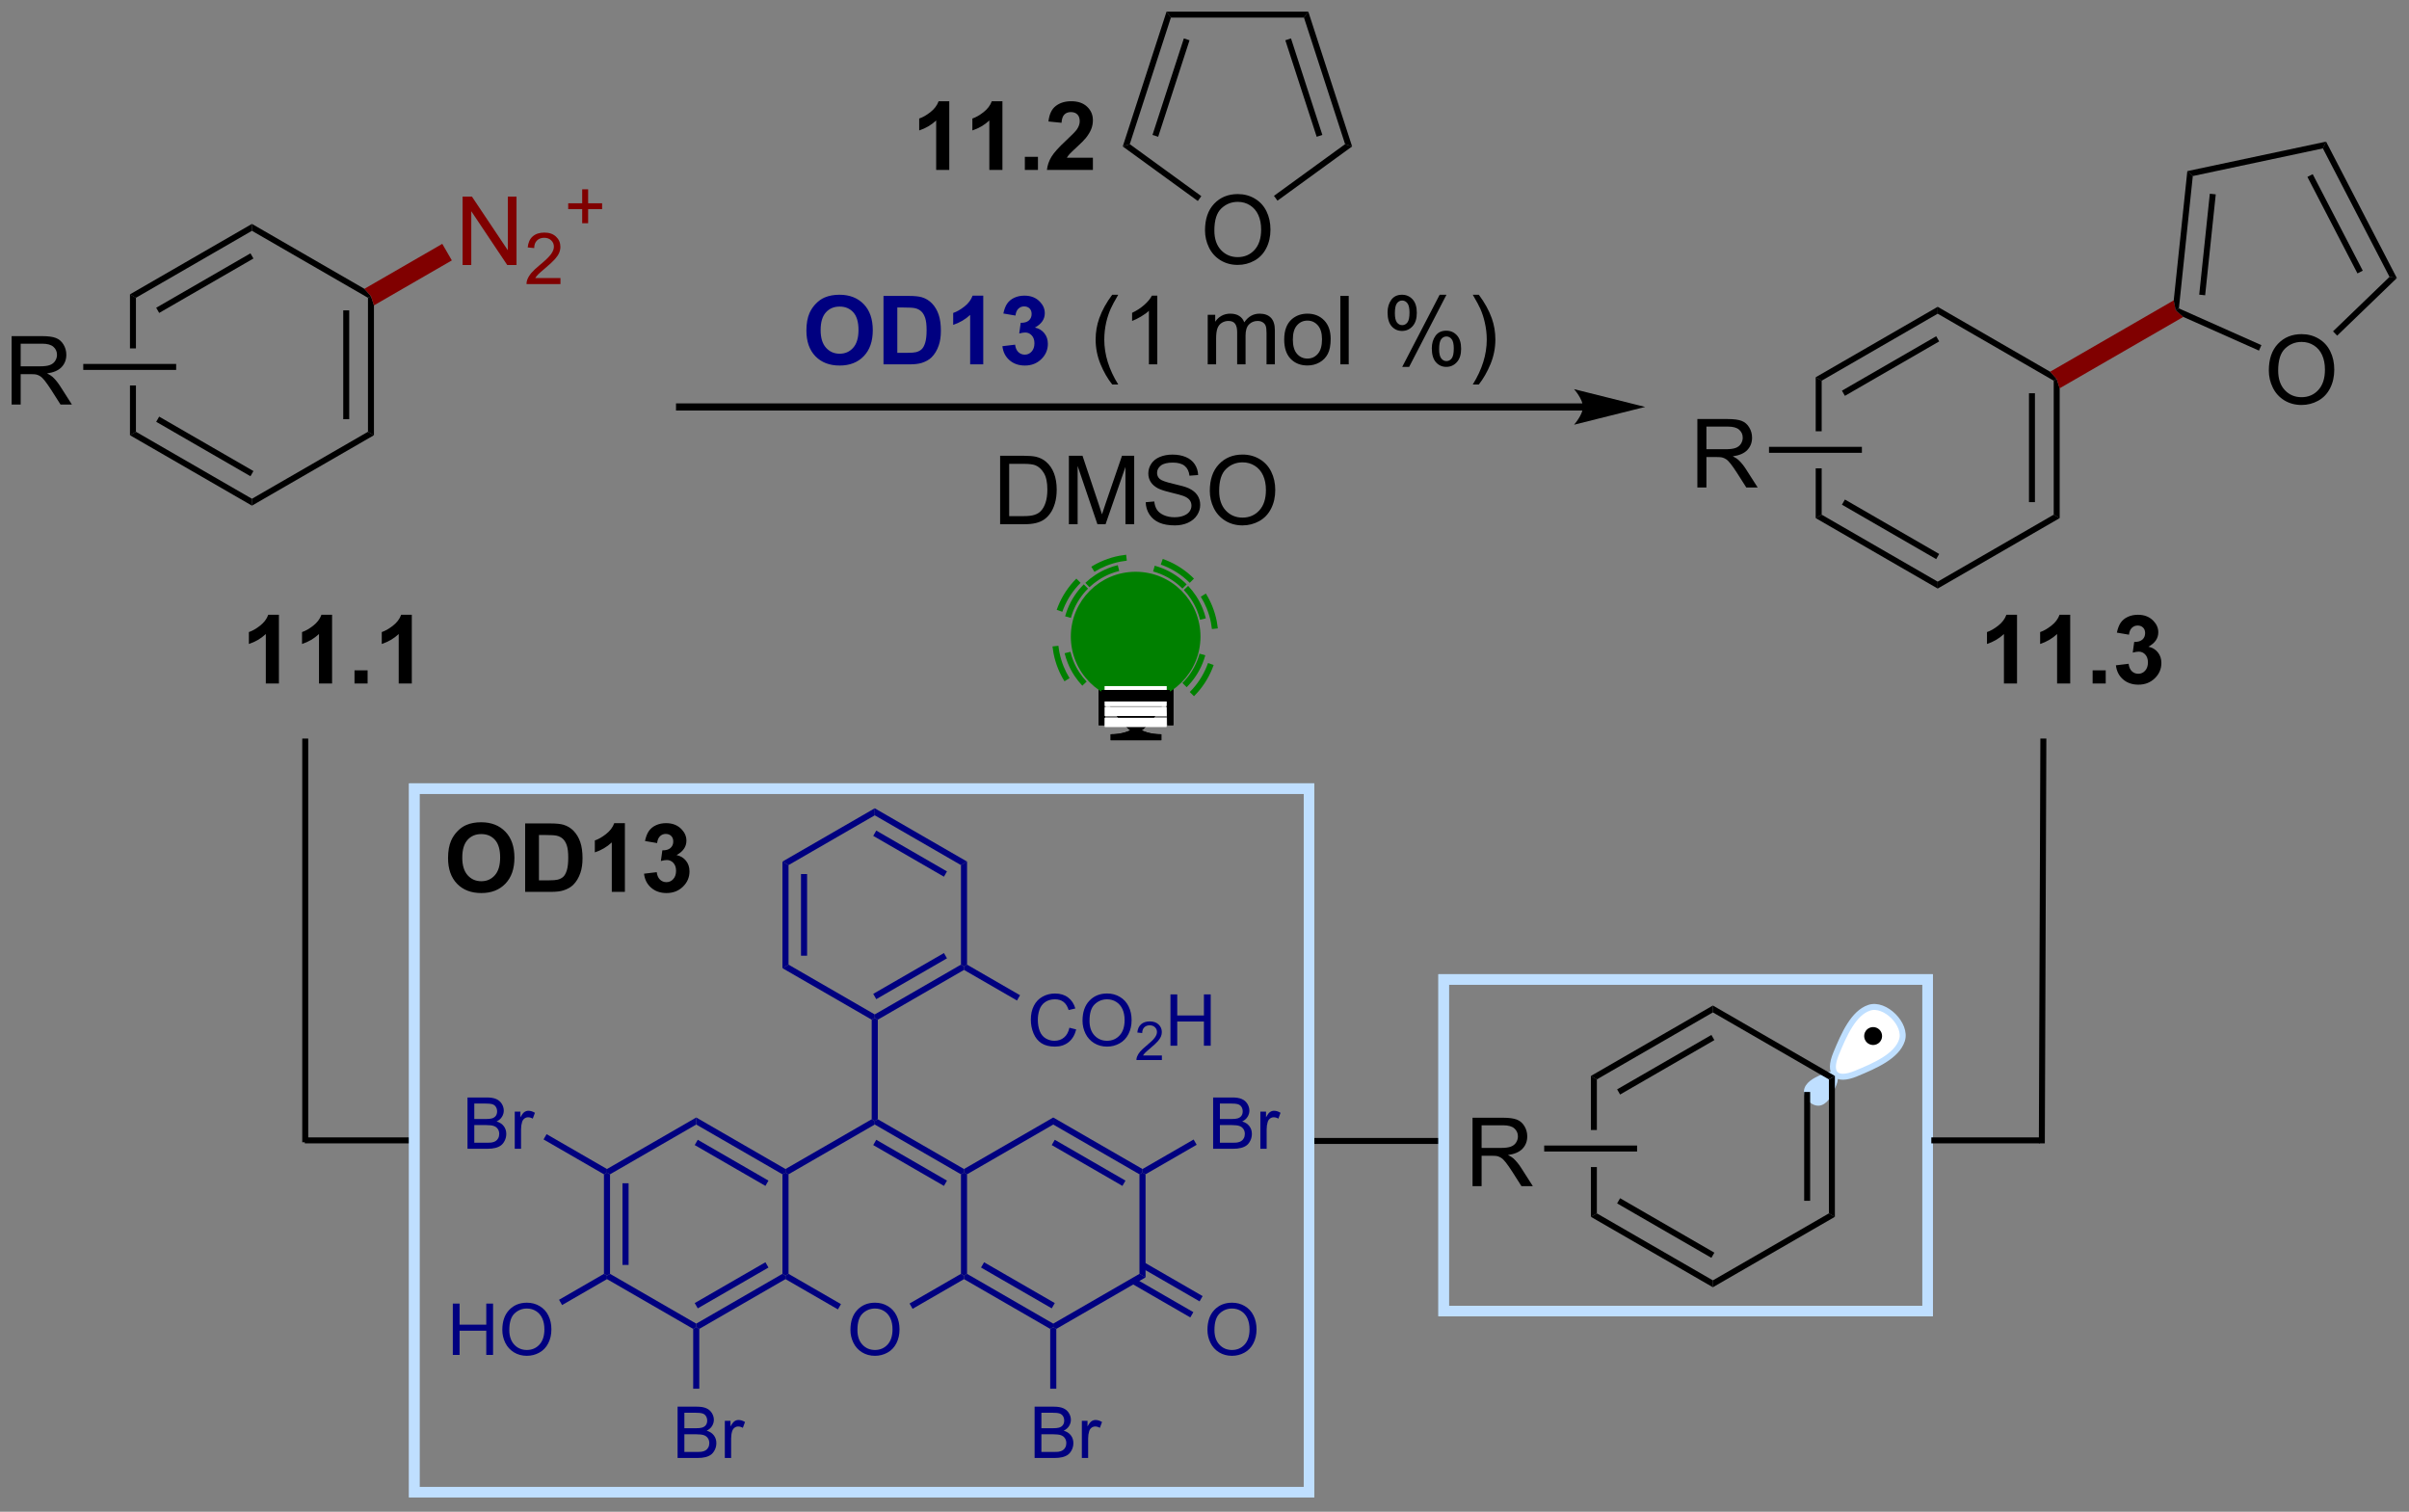 <?xml version="1.0" encoding="UTF-8"?>
<!DOCTYPE svg PUBLIC '-//W3C//DTD SVG 1.0//EN'
          'http://www.w3.org/TR/2001/REC-SVG-20010904/DTD/svg10.dtd'>
<svg stroke-dasharray="none" shape-rendering="auto" xmlns="http://www.w3.org/2000/svg" font-family="'Dialog'" text-rendering="auto" width="553" fill-opacity="1" color-interpolation="auto" color-rendering="auto" preserveAspectRatio="xMidYMid meet" font-size="12px" viewBox="0 0 553 347" fill="black" xmlns:xlink="http://www.w3.org/1999/xlink" stroke="black" image-rendering="auto" stroke-miterlimit="10" stroke-linecap="square" stroke-linejoin="miter" font-style="normal" stroke-width="1" height="347" stroke-dashoffset="0" font-weight="normal" stroke-opacity="1"
><rect x="0" y="0" width="553" height="347" fill="#808080" stroke="none"/><!--Generated by the Batik Graphics2D SVG Generator--><defs id="genericDefs"
  /><g
  ><defs id="defs1"
    ><clipPath clipPathUnits="userSpaceOnUse" id="clipPath1"
      ><path d="M1.294 0.646 L208.619 0.646 L208.619 130.535 L1.294 130.535 L1.294 0.646 Z"
      /></clipPath
      ><clipPath clipPathUnits="userSpaceOnUse" id="clipPath2"
      ><path d="M9.783 4.883 L9.783 131.161 L211.344 131.161 L211.344 4.883 Z"
      /></clipPath
    ></defs
    ><g transform="scale(2.667,2.667) translate(-1.294,-0.646) matrix(1.029,0,0,1.029,-8.769,-4.377)"
    ><path d="M119.735 100.562 L130.268 100.562 L130.518 100.562 L130.518 100.062 L130.268 100.062 L119.735 100.062 L119.485 100.062 L119.485 100.562 L119.735 100.562 Z" stroke="none" clip-path="url(#clipPath2)"
    /></g
    ><g transform="matrix(2.743,0,0,2.743,-26.834,-13.395)"
    ><path d="M20.659 41.303 L21.159 41.014 L30.868 46.62 L30.868 47.197 ZM22.854 40.18 L30.743 44.735 L30.993 44.302 L23.104 39.747 Z" stroke="none" clip-path="url(#clipPath2)"
    /></g
    ><g transform="matrix(2.743,0,0,2.743,-26.834,-13.395)"
    ><path d="M30.868 47.197 L30.868 46.62 L40.578 41.014 L41.078 41.303 Z" stroke="none" clip-path="url(#clipPath2)"
    /></g
    ><g transform="matrix(2.743,0,0,2.743,-26.834,-13.395)"
    ><path d="M41.078 41.303 L40.578 41.014 L40.578 29.803 L40.828 29.659 L41.078 30.438 ZM39.008 39.963 L39.008 30.854 L38.508 30.854 L38.508 39.963 Z" stroke="none" clip-path="url(#clipPath2)"
    /></g
    ><g transform="matrix(2.743,0,0,2.743,-26.834,-13.395)"
    ><path d="M40.278 29.052 L40.828 29.659 L40.578 29.803 L30.868 24.197 L30.868 23.62 Z" stroke="none" clip-path="url(#clipPath2)"
    /></g
    ><g transform="matrix(2.743,0,0,2.743,-26.834,-13.395)"
    ><path d="M30.868 23.62 L30.868 24.197 L21.159 29.803 L20.659 29.514 ZM30.743 26.082 L22.854 30.637 L23.104 31.07 L30.993 26.515 Z" stroke="none" clip-path="url(#clipPath2)"
    /></g
    ><g transform="matrix(2.743,0,0,2.743,-26.834,-13.395)"
    ><path d="M20.659 29.514 L20.659 34.038 L21.159 34.038 L21.159 29.803 L20.659 29.514 ZM20.659 37.138 L20.659 41.303 L21.159 41.014 L21.159 37.138 Z" stroke="none" clip-path="url(#clipPath2)"
    /></g
    ><g transform="matrix(2.743,0,0,2.743,-26.834,-13.395)"
    ><path d="M10.755 38.738 L10.755 33.011 L13.294 33.011 Q14.06 33.011 14.458 33.165 Q14.857 33.319 15.094 33.709 Q15.333 34.1 15.333 34.574 Q15.333 35.183 14.938 35.602 Q14.544 36.019 13.719 36.131 Q14.021 36.277 14.177 36.417 Q14.508 36.722 14.805 37.178 L15.802 38.738 L14.849 38.738 L14.091 37.545 Q13.758 37.029 13.542 36.756 Q13.328 36.483 13.159 36.373 Q12.99 36.264 12.812 36.222 Q12.685 36.194 12.391 36.194 L11.513 36.194 L11.513 38.738 L10.755 38.738 ZM11.513 35.537 L13.141 35.537 Q13.662 35.537 13.953 35.431 Q14.247 35.324 14.398 35.087 Q14.552 34.85 14.552 34.574 Q14.552 34.167 14.255 33.907 Q13.961 33.644 13.325 33.644 L11.513 33.644 L11.513 35.537 Z" stroke="none" clip-path="url(#clipPath2)"
    /></g
    ><g transform="matrix(2.743,0,0,2.743,-26.834,-13.395)"
    ><path d="M24.525 35.338 L24.525 35.838 L16.751 35.838 L16.751 35.338 Z" stroke="none" clip-path="url(#clipPath2)"
    /></g
    ><g fill="navy" transform="matrix(2.743,0,0,2.743,-26.834,-13.395)" stroke="navy"
    ><path d="M77.269 32.545 Q77.269 31.67 77.53 31.076 Q77.725 30.639 78.064 30.293 Q78.402 29.944 78.803 29.774 Q79.34 29.548 80.038 29.548 Q81.303 29.548 82.064 30.334 Q82.824 31.118 82.824 32.517 Q82.824 33.905 82.069 34.688 Q81.316 35.472 80.053 35.472 Q78.777 35.472 78.022 34.694 Q77.269 33.913 77.269 32.545 ZM78.46 32.506 Q78.46 33.478 78.907 33.98 Q79.358 34.483 80.051 34.483 Q80.741 34.483 81.183 33.985 Q81.629 33.485 81.629 32.491 Q81.629 31.506 81.197 31.022 Q80.764 30.538 80.051 30.538 Q79.335 30.538 78.897 31.027 Q78.46 31.517 78.46 32.506 ZM83.721 29.647 L85.836 29.647 Q86.549 29.647 86.924 29.756 Q87.43 29.905 87.789 30.285 Q88.148 30.663 88.336 31.212 Q88.523 31.759 88.523 32.563 Q88.523 33.272 88.346 33.782 Q88.133 34.407 87.734 34.795 Q87.432 35.087 86.922 35.251 Q86.539 35.373 85.898 35.373 L83.721 35.373 L83.721 29.647 ZM84.877 30.616 L84.877 34.407 L85.742 34.407 Q86.227 34.407 86.44 34.353 Q86.721 34.282 86.906 34.116 Q87.094 33.946 87.211 33.563 Q87.328 33.178 87.328 32.514 Q87.328 31.85 87.211 31.496 Q87.094 31.139 86.883 30.941 Q86.672 30.741 86.346 30.67 Q86.104 30.616 85.398 30.616 L84.877 30.616 ZM92.069 35.373 L90.973 35.373 L90.973 31.235 Q90.371 31.798 89.553 32.069 L89.553 31.071 Q89.983 30.931 90.486 30.54 Q90.991 30.147 91.178 29.623 L92.069 29.623 L92.069 35.373 ZM93.672 33.853 L94.734 33.725 Q94.784 34.131 95.005 34.347 Q95.229 34.561 95.547 34.561 Q95.885 34.561 96.117 34.303 Q96.352 34.045 96.352 33.608 Q96.352 33.194 96.127 32.952 Q95.906 32.709 95.586 32.709 Q95.375 32.709 95.081 32.79 L95.203 31.897 Q95.648 31.907 95.883 31.704 Q96.117 31.498 96.117 31.157 Q96.117 30.868 95.945 30.696 Q95.773 30.524 95.487 30.524 Q95.206 30.524 95.005 30.72 Q94.807 30.915 94.766 31.29 L93.752 31.118 Q93.859 30.6 94.07 30.29 Q94.284 29.978 94.664 29.8 Q95.047 29.623 95.518 29.623 Q96.328 29.623 96.815 30.139 Q97.219 30.561 97.219 31.092 Q97.219 31.845 96.393 32.295 Q96.885 32.399 97.18 32.767 Q97.477 33.134 97.477 33.655 Q97.477 34.407 96.924 34.941 Q96.375 35.472 95.555 35.472 Q94.776 35.472 94.263 35.024 Q93.752 34.577 93.672 33.853 Z" stroke="none" clip-path="url(#clipPath2)"
    /></g
    ><g transform="matrix(2.743,0,0,2.743,-26.834,-13.395)"
    ><path d="M102.862 37.058 Q102.279 36.324 101.875 35.34 Q101.474 34.353 101.474 33.298 Q101.474 32.368 101.776 31.517 Q102.128 30.53 102.862 29.548 L103.365 29.548 Q102.893 30.36 102.74 30.709 Q102.503 31.248 102.365 31.834 Q102.198 32.563 102.198 33.303 Q102.198 35.181 103.365 37.058 L102.862 37.058 ZM106.635 35.373 L105.932 35.373 L105.932 30.892 Q105.677 31.134 105.266 31.376 Q104.854 31.618 104.526 31.741 L104.526 31.061 Q105.115 30.782 105.555 30.389 Q105.997 29.993 106.182 29.623 L106.635 29.623 L106.635 35.373 ZM110.854 35.373 L110.854 31.225 L111.482 31.225 L111.482 31.806 Q111.677 31.501 112 31.316 Q112.326 31.131 112.74 31.131 Q113.201 31.131 113.495 31.324 Q113.792 31.514 113.912 31.858 Q114.404 31.131 115.193 31.131 Q115.81 31.131 116.141 31.472 Q116.474 31.814 116.474 32.524 L116.474 35.373 L115.776 35.373 L115.776 32.759 Q115.776 32.337 115.706 32.152 Q115.638 31.967 115.458 31.855 Q115.279 31.741 115.037 31.741 Q114.599 31.741 114.31 32.032 Q114.021 32.321 114.021 32.962 L114.021 35.373 L113.318 35.373 L113.318 32.678 Q113.318 32.209 113.146 31.975 Q112.974 31.741 112.583 31.741 Q112.287 31.741 112.034 31.897 Q111.784 32.053 111.669 32.355 Q111.557 32.655 111.557 33.22 L111.557 35.373 L110.854 35.373 ZM117.255 33.298 Q117.255 32.147 117.896 31.592 Q118.432 31.131 119.201 31.131 Q120.057 31.131 120.599 31.691 Q121.143 32.251 121.143 33.241 Q121.143 34.04 120.901 34.501 Q120.662 34.959 120.203 35.215 Q119.745 35.467 119.201 35.467 Q118.331 35.467 117.792 34.91 Q117.255 34.35 117.255 33.298 ZM117.979 33.298 Q117.979 34.095 118.326 34.493 Q118.674 34.889 119.201 34.889 Q119.724 34.889 120.07 34.491 Q120.419 34.092 120.419 33.274 Q120.419 32.506 120.07 32.11 Q119.721 31.712 119.201 31.712 Q118.674 31.712 118.326 32.108 Q117.979 32.501 117.979 33.298 ZM121.952 35.373 L121.952 29.647 L122.655 29.647 L122.655 35.373 L121.952 35.373 ZM125.905 31.022 Q125.905 30.407 126.212 29.978 Q126.522 29.548 127.108 29.548 Q127.647 29.548 127.999 29.933 Q128.353 30.319 128.353 31.064 Q128.353 31.79 127.996 32.183 Q127.639 32.577 127.116 32.577 Q126.595 32.577 126.249 32.191 Q125.905 31.803 125.905 31.022 ZM127.126 30.032 Q126.866 30.032 126.691 30.259 Q126.517 30.485 126.517 31.092 Q126.517 31.642 126.691 31.868 Q126.868 32.092 127.126 32.092 Q127.392 32.092 127.566 31.866 Q127.741 31.639 127.741 31.038 Q127.741 30.483 127.564 30.259 Q127.389 30.032 127.126 30.032 ZM127.132 35.584 L130.264 29.548 L130.835 29.548 L127.712 35.584 L127.132 35.584 ZM129.608 34.03 Q129.608 33.413 129.915 32.985 Q130.225 32.556 130.814 32.556 Q131.353 32.556 131.707 32.941 Q132.061 33.327 132.061 34.071 Q132.061 34.798 131.702 35.191 Q131.345 35.584 130.819 35.584 Q130.298 35.584 129.952 35.196 Q129.608 34.806 129.608 34.03 ZM130.835 33.04 Q130.569 33.04 130.394 33.267 Q130.22 33.493 130.22 34.1 Q130.22 34.647 130.394 34.873 Q130.572 35.1 130.829 35.1 Q131.1 35.1 131.272 34.873 Q131.447 34.647 131.447 34.045 Q131.447 33.491 131.269 33.267 Q131.095 33.04 130.835 33.04 ZM133.542 37.058 L133.036 37.058 Q134.206 35.181 134.206 33.303 Q134.206 32.569 134.036 31.845 Q133.904 31.259 133.667 30.72 Q133.513 30.368 133.036 29.548 L133.542 29.548 Q134.276 30.53 134.628 31.517 Q134.927 32.368 134.927 33.298 Q134.927 34.353 134.524 35.34 Q134.12 36.324 133.542 37.058 Z" stroke="none" clip-path="url(#clipPath2)"
    /></g
    ><g transform="matrix(2.743,0,0,2.743,-26.834,-13.395)"
    ><path d="M33.125 62.078 L32.029 62.078 L32.029 57.94 Q31.427 58.503 30.61 58.773 L30.61 57.776 Q31.039 57.636 31.542 57.245 Q32.047 56.852 32.234 56.328 L33.125 56.328 L33.125 62.078 ZM37.574 62.078 L36.478 62.078 L36.478 57.94 Q35.876 58.503 35.059 58.773 L35.059 57.776 Q35.488 57.636 35.991 57.245 Q36.496 56.852 36.684 56.328 L37.574 56.328 L37.574 62.078 ZM39.451 62.078 L39.451 60.979 L40.547 60.979 L40.547 62.078 L39.451 62.078 ZM44.246 62.078 L43.15 62.078 L43.15 57.94 Q42.548 58.503 41.731 58.773 L41.731 57.776 Q42.16 57.636 42.663 57.245 Q43.168 56.852 43.356 56.328 L44.246 56.328 L44.246 62.078 Z" stroke="none" clip-path="url(#clipPath2)"
    /></g
    ><g transform="matrix(2.743,0,0,2.743,-26.834,-13.395)"
    ><path d="M178.584 62.078 L177.488 62.078 L177.488 57.94 Q176.886 58.503 176.069 58.773 L176.069 57.776 Q176.498 57.636 177.001 57.245 Q177.506 56.852 177.694 56.328 L178.584 56.328 L178.584 62.078 ZM183.034 62.078 L181.937 62.078 L181.937 57.94 Q181.335 58.503 180.518 58.773 L180.518 57.776 Q180.947 57.636 181.45 57.245 Q181.955 56.852 182.143 56.328 L183.034 56.328 L183.034 62.078 ZM184.91 62.078 L184.91 60.979 L186.006 60.979 L186.006 62.078 L184.91 62.078 ZM186.859 60.557 L187.922 60.43 Q187.971 60.836 188.192 61.052 Q188.416 61.266 188.734 61.266 Q189.072 61.266 189.304 61.008 Q189.539 60.75 189.539 60.313 Q189.539 59.898 189.315 59.656 Q189.093 59.414 188.773 59.414 Q188.562 59.414 188.268 59.495 L188.39 58.602 Q188.835 58.612 189.07 58.409 Q189.304 58.203 189.304 57.862 Q189.304 57.573 189.132 57.401 Q188.96 57.229 188.674 57.229 Q188.393 57.229 188.192 57.425 Q187.994 57.62 187.953 57.995 L186.94 57.823 Q187.047 57.305 187.257 56.995 Q187.471 56.682 187.851 56.505 Q188.234 56.328 188.705 56.328 Q189.515 56.328 190.002 56.844 Q190.406 57.266 190.406 57.797 Q190.406 58.55 189.58 59 Q190.072 59.104 190.367 59.471 Q190.664 59.839 190.664 60.359 Q190.664 61.112 190.112 61.646 Q189.562 62.177 188.742 62.177 Q187.963 62.177 187.45 61.729 Q186.94 61.281 186.859 60.557 Z" stroke="none" clip-path="url(#clipPath2)"
    /></g
    ><g transform="matrix(2.743,0,0,2.743,-26.834,-13.395)"
    ><path d="M142.256 38.639 L66.654 38.639 L66.357 38.639 L66.357 39.234 L66.654 39.234 L142.256 39.234 L142.554 39.234 L142.554 38.639 L142.256 38.639 ZM147.465 38.936 L141.512 37.448 C141.512 37.448 142.256 38.285 142.256 38.936 C142.256 39.587 141.512 40.424 141.512 40.424 Z" stroke="none" clip-path="url(#clipPath2)"
    /></g
    ><g transform="matrix(2.743,0,0,2.743,-26.834,-13.395)"
    ><path d="M89.225 19.104 L88.129 19.104 L88.129 14.966 Q87.527 15.528 86.709 15.799 L86.709 14.802 Q87.139 14.661 87.642 14.271 Q88.147 13.877 88.334 13.354 L89.225 13.354 L89.225 19.104 ZM93.674 19.104 L92.578 19.104 L92.578 14.966 Q91.976 15.528 91.159 15.799 L91.159 14.802 Q91.588 14.661 92.091 14.271 Q92.596 13.877 92.784 13.354 L93.674 13.354 L93.674 19.104 ZM95.55 19.104 L95.55 18.005 L96.647 18.005 L96.647 19.104 L95.55 19.104 ZM101.245 18.083 L101.245 19.104 L97.398 19.104 Q97.461 18.526 97.773 18.008 Q98.086 17.489 99.007 16.635 Q99.75 15.943 99.916 15.698 Q100.143 15.357 100.143 15.026 Q100.143 14.659 99.945 14.461 Q99.75 14.263 99.401 14.263 Q99.057 14.263 98.854 14.471 Q98.651 14.677 98.62 15.159 L97.526 15.049 Q97.625 14.143 98.14 13.75 Q98.656 13.354 99.429 13.354 Q100.276 13.354 100.76 13.812 Q101.245 14.268 101.245 14.948 Q101.245 15.333 101.106 15.685 Q100.968 16.034 100.666 16.416 Q100.468 16.669 99.948 17.146 Q99.429 17.622 99.289 17.779 Q99.151 17.935 99.065 18.083 L101.245 18.083 Z" stroke="none" clip-path="url(#clipPath2)"
    /></g
    ><g transform="matrix(2.743,0,0,2.743,-26.834,-13.395)"
    ><path d="M180.536 66.936 L180.411 100.311 L180.41 100.561 L180.91 100.564 L180.911 100.314 L181.036 66.939 L181.037 66.689 L180.537 66.686 L180.536 66.936 Z" stroke="none" clip-path="url(#clipPath2)"
    /></g
    ><g transform="matrix(2.743,0,0,2.743,-26.834,-13.395)"
    ><path d="M35.077 66.938 L35.077 100.219 L35.077 100.469 L35.577 100.469 L35.577 100.219 L35.577 66.938 L35.577 66.688 L35.077 66.688 L35.077 66.938 Z" stroke="none" clip-path="url(#clipPath2)"
    /></g
    ><g fill="rgb(191,223,255)" stroke-width="0.879" transform="matrix(2.743,0,0,2.743,-26.834,-13.395)" stroke="rgb(191,223,255)"
    ><path fill="none" d="M130.599 86.844 L171.099 86.844 L171.099 114.594 L130.599 114.594 Z" clip-path="url(#clipPath2)"
    /></g
    ><g fill="rgb(191,223,255)" stroke-width="0.879" transform="matrix(2.743,0,0,2.743,-26.834,-13.395)" stroke="rgb(191,223,255)"
    ><path fill="none" d="M130.599 86.844 L171.099 86.844 L171.099 114.594 L130.599 114.594 Z" clip-path="url(#clipPath2)"
    /></g
    ><g transform="matrix(2.743,0,0,2.743,-26.834,-13.395)"
    ><path d="M104.853 58.941 L102.731 58.941 C104.684 58.941 105.577 59.968 106.267 60.884 C106.957 61.8 107.731 62.983 107.731 65.573 L107.731 59.946 C107.731 62.536 106.957 63.72 106.267 64.636 C105.577 65.551 104.684 66.578 102.731 66.578 L106.974 66.578 C105.021 66.578 104.129 65.551 103.438 64.636 C102.748 63.72 101.974 62.536 101.974 59.946 L101.974 65.573 C101.974 62.983 102.748 61.8 103.438 60.884 C104.129 59.968 105.021 58.941 106.974 58.941 Z" stroke="none" clip-path="url(#clipPath2)"
    /></g
    ><g stroke-width="0.5" transform="matrix(2.743,0,0,2.743,-26.834,-13.395)"
    ><path fill="none" d="M104.853 58.941 L102.731 58.941 C104.684 58.941 105.577 59.968 106.267 60.884 C106.957 61.8 107.731 62.983 107.731 65.573 L107.731 59.946 C107.731 62.536 106.957 63.72 106.267 64.636 C105.577 65.551 104.684 66.578 102.731 66.578 L106.974 66.578 C105.021 66.578 104.129 65.551 103.438 64.636 C102.748 63.72 101.974 62.536 101.974 59.946 L101.974 65.573 C101.974 62.983 102.748 61.8 103.438 60.884 C104.129 59.968 105.021 58.941 106.974 58.941 Z" clip-path="url(#clipPath2)"
    /></g
    ><g stroke-width="0.5" transform="matrix(2.743,0,0,2.743,-26.834,-13.395)"
    ><path fill="none" d="M104.853 58.941 L102.731 58.941 C104.684 58.941 105.577 59.968 106.267 60.884 C106.957 61.8 107.731 62.983 107.731 65.573 L107.731 59.946 C107.731 62.536 106.957 63.72 106.267 64.636 C105.577 65.551 104.684 66.578 102.731 66.578 L106.974 66.578 C105.021 66.578 104.129 65.551 103.438 64.636 C102.748 63.72 101.974 62.536 101.974 59.946 L101.974 65.573 C101.974 62.983 102.748 61.8 103.438 60.884 C104.129 59.968 105.021 58.941 106.974 58.941 Z" clip-path="url(#clipPath2)"
    /></g
    ><g fill="green" transform="matrix(2.743,0,0,2.743,-26.834,-13.395)" stroke="green"
    ><path d="M104.823 63.33 C101.965 63.33 99.648 61.013 99.648 58.155 C99.648 55.297 101.965 52.98 104.823 52.98 C107.681 52.98 109.999 55.297 109.999 58.155 C109.999 61.013 107.681 63.33 104.823 63.33" stroke="none" clip-path="url(#clipPath2)"
    /></g
    ><g fill="green" stroke-width="0.5" transform="matrix(2.743,0,0,2.743,-26.834,-13.395)" stroke-linecap="round" stroke="green" stroke-linejoin="round"
    ><path fill="none" d="M104.823 63.33 C101.965 63.33 99.648 61.013 99.648 58.155 C99.648 55.297 101.965 52.98 104.823 52.98 C107.681 52.98 109.999 55.297 109.999 58.155 C109.999 61.013 107.681 63.33 104.823 63.33" clip-path="url(#clipPath2)"
    /></g
    ><g fill="white" transform="matrix(2.743,0,0,2.743,-26.834,-13.395)" stroke="white"
    ><path d="M102.493 63.465 L107.154 63.465 L107.154 63.719 L102.493 63.719 Z" stroke="none" clip-path="url(#clipPath2)"
    /></g
    ><g fill="white" stroke-width="0.5" transform="matrix(2.743,0,0,2.743,-26.834,-13.395)" stroke="white"
    ><path fill="none" d="M102.493 63.465 L107.154 63.465 L107.154 63.719 L102.493 63.719 Z" clip-path="url(#clipPath2)"
    /></g
    ><g fill="white" stroke-width="0.5" transform="matrix(2.743,0,0,2.743,-26.834,-13.395)" stroke="white"
    ><path fill="none" d="M102.493 63.465 L107.154 63.465 L107.154 63.719 L102.493 63.719 Z" clip-path="url(#clipPath2)"
    /></g
    ><g fill="white" transform="matrix(2.743,0,0,2.743,-26.834,-13.395)" stroke="white"
    ><path d="M102.493 62.548 L107.154 62.548 L107.154 62.803 L102.493 62.803 Z" stroke="none" clip-path="url(#clipPath2)"
    /></g
    ><g fill="white" stroke-width="0.5" transform="matrix(2.743,0,0,2.743,-26.834,-13.395)" stroke="white"
    ><path fill="none" d="M102.493 62.548 L107.154 62.548 L107.154 62.803 L102.493 62.803 Z" clip-path="url(#clipPath2)"
    /></g
    ><g fill="white" stroke-width="0.5" transform="matrix(2.743,0,0,2.743,-26.834,-13.395)" stroke="white"
    ><path fill="none" d="M102.493 62.548 L107.154 62.548 L107.154 62.803 L102.493 62.803 Z" clip-path="url(#clipPath2)"
    /></g
    ><g fill="white" transform="matrix(2.743,0,0,2.743,-26.834,-13.395)" stroke="white"
    ><path d="M102.493 65.206 L107.154 65.206 L107.154 65.46 L102.493 65.46 Z" stroke="none" clip-path="url(#clipPath2)"
    /></g
    ><g fill="white" stroke-width="0.5" transform="matrix(2.743,0,0,2.743,-26.834,-13.395)" stroke="white"
    ><path fill="none" d="M102.493 65.206 L107.154 65.206 L107.154 65.46 L102.493 65.46 Z" clip-path="url(#clipPath2)"
    /></g
    ><g fill="white" stroke-width="0.5" transform="matrix(2.743,0,0,2.743,-26.834,-13.395)" stroke="white"
    ><path fill="none" d="M102.493 65.206 L107.154 65.206 L107.154 65.46 L102.493 65.46 Z" clip-path="url(#clipPath2)"
    /></g
    ><g fill="white" transform="matrix(2.743,0,0,2.743,-26.834,-13.395)" stroke="white"
    ><path d="M102.493 64.289 L107.154 64.289 L107.154 64.543 L102.493 64.543 Z" stroke="none" clip-path="url(#clipPath2)"
    /></g
    ><g fill="white" stroke-width="0.5" transform="matrix(2.743,0,0,2.743,-26.834,-13.395)" stroke="white"
    ><path fill="none" d="M102.493 64.289 L107.154 64.289 L107.154 64.543 L102.493 64.543 Z" clip-path="url(#clipPath2)"
    /></g
    ><g fill="white" stroke-width="0.5" transform="matrix(2.743,0,0,2.743,-26.834,-13.395)" stroke="white"
    ><path fill="none" d="M102.493 64.289 L107.154 64.289 L107.154 64.543 L102.493 64.543 Z" clip-path="url(#clipPath2)"
    /></g
    ><g transform="matrix(2.743,0,0,2.743,-26.834,-13.395)"
    ><path d="M102.219 62.872 L107.428 62.872 L107.428 63.315 L102.219 63.315 Z" stroke="none" clip-path="url(#clipPath2)"
    /></g
    ><g stroke-width="0.5" transform="matrix(2.743,0,0,2.743,-26.834,-13.395)"
    ><path fill="none" d="M102.219 62.872 L107.428 62.872 L107.428 63.315 L102.219 63.315 Z" clip-path="url(#clipPath2)"
    /></g
    ><g stroke-width="0.5" transform="matrix(2.743,0,0,2.743,-26.834,-13.395)"
    ><path fill="none" d="M102.219 62.872 L107.428 62.872 L107.428 63.315 L102.219 63.315 Z" clip-path="url(#clipPath2)"
    /></g
    ><g fill="green" transform="matrix(2.743,0,0,2.743,-26.834,-13.395)" stroke="green"
    ><path d="M110.698 56.627 C110.628 56.345 110.539 56.068 110.429 55.797 C110.28 55.43 110.094 55.075 109.872 54.738 C109.68 54.448 109.462 54.172 109.216 53.911 L108.853 54.254 C109.078 54.493 109.279 54.748 109.454 55.013 C109.659 55.323 109.829 55.648 109.966 55.984 C110.066 56.233 110.148 56.488 110.212 56.746 L110.698 56.627 ZM109.092 62.391 C109.389 62.094 109.649 61.774 109.872 61.436 C110.094 61.099 110.28 60.744 110.429 60.377 C110.517 60.161 110.591 59.941 110.653 59.717 L110.171 59.584 C110.115 59.789 110.046 59.991 109.966 60.19 C109.829 60.526 109.659 60.851 109.454 61.161 C109.25 61.471 109.011 61.764 108.738 62.037 L109.092 62.391 ZM103.327 52.177 C103.046 52.246 102.768 52.336 102.498 52.446 C102.131 52.595 101.776 52.78 101.439 53.003 C101.149 53.194 100.872 53.413 100.612 53.658 L100.955 54.022 C101.194 53.797 101.448 53.596 101.714 53.421 C102.024 53.216 102.349 53.046 102.685 52.909 C102.934 52.808 103.188 52.726 103.447 52.663 L103.327 52.177 ZM109.092 53.783 C108.795 53.486 108.475 53.226 108.137 53.003 C107.8 52.78 107.445 52.595 107.078 52.446 C106.862 52.358 106.641 52.283 106.418 52.222 L106.285 52.703 C106.49 52.76 106.692 52.829 106.89 52.909 C107.226 53.046 107.552 53.216 107.862 53.421 C108.171 53.625 108.465 53.864 108.738 54.137 L109.092 53.783 ZM98.878 59.547 C98.947 59.829 99.037 60.106 99.147 60.377 C99.295 60.744 99.481 61.099 99.704 61.436 C99.895 61.726 100.114 62.002 100.359 62.263 L100.723 61.92 C100.497 61.681 100.297 61.426 100.121 61.161 C99.917 60.851 99.746 60.526 99.61 60.19 C99.509 59.941 99.427 59.686 99.364 59.428 L98.878 59.547 ZM100.484 53.783 C100.187 54.08 99.927 54.4 99.704 54.738 C99.481 55.075 99.295 55.43 99.147 55.797 C99.059 56.013 98.984 56.233 98.922 56.457 L99.404 56.59 C99.461 56.385 99.53 56.183 99.61 55.984 C99.746 55.648 99.917 55.323 100.121 55.013 C100.326 54.703 100.564 54.41 100.837 54.137 L100.484 53.783 Z" stroke="none" clip-path="url(#clipPath2)"
    /></g
    ><g fill="green" transform="matrix(2.743,0,0,2.743,-26.834,-13.395)" stroke="green"
    ><path d="M111.702 57.469 C111.681 57.276 111.652 57.084 111.615 56.894 C111.53 56.455 111.403 56.023 111.233 55.604 C111.086 55.242 110.908 54.89 110.698 54.552 L110.273 54.816 C110.468 55.13 110.634 55.457 110.77 55.792 C110.927 56.181 111.046 56.582 111.124 56.989 C111.159 57.166 111.186 57.344 111.205 57.522 L111.702 57.469 ZM109.704 63.145 C110.044 62.806 110.341 62.439 110.596 62.053 C110.851 61.667 111.063 61.261 111.233 60.842 C111.275 60.739 111.314 60.637 111.35 60.532 L110.879 60.367 C110.845 60.463 110.808 60.559 110.77 60.655 C110.612 61.043 110.415 61.42 110.178 61.778 C109.942 62.136 109.666 62.476 109.351 62.791 L109.704 63.145 ZM104.028 51.304 C103.836 51.325 103.644 51.354 103.453 51.391 C103.014 51.475 102.582 51.603 102.164 51.773 C101.801 51.92 101.449 52.098 101.111 52.308 L101.375 52.733 C101.689 52.538 102.016 52.372 102.351 52.236 C102.74 52.078 103.141 51.96 103.549 51.881 C103.725 51.847 103.903 51.82 104.082 51.801 L104.028 51.304 ZM109.704 53.302 C109.365 52.962 108.999 52.665 108.612 52.41 C108.227 52.155 107.821 51.943 107.401 51.773 C107.299 51.731 107.196 51.692 107.091 51.656 L106.926 52.127 C107.022 52.161 107.119 52.198 107.214 52.236 C107.602 52.394 107.979 52.591 108.337 52.827 C108.695 53.064 109.035 53.34 109.351 53.655 L109.704 53.302 ZM97.863 58.978 C97.884 59.17 97.913 59.362 97.95 59.553 C98.035 59.991 98.162 60.423 98.332 60.842 C98.479 61.205 98.657 61.557 98.868 61.895 L99.292 61.63 C99.097 61.317 98.931 60.99 98.795 60.654 C98.638 60.266 98.519 59.864 98.441 59.457 C98.406 59.281 98.379 59.103 98.36 58.924 L97.863 58.978 ZM99.861 53.302 C99.521 53.641 99.224 54.007 98.969 54.394 C98.714 54.779 98.502 55.185 98.332 55.604 C98.29 55.707 98.251 55.81 98.215 55.914 L98.686 56.08 C98.72 55.984 98.757 55.887 98.795 55.792 C98.953 55.404 99.15 55.027 99.386 54.669 C99.623 54.311 99.899 53.971 100.214 53.655 L99.861 53.302 Z" stroke="none" clip-path="url(#clipPath2)"
    /></g
    ><g transform="matrix(2.743,0,0,2.743,-26.834,-13.395)"
    ><path d="M44.161 100.062 L35.538 100.062 L35.288 100.062 L35.288 100.562 L35.538 100.562 L44.161 100.562 L44.411 100.562 L44.411 100.062 L44.161 100.062 Z" stroke="none" clip-path="url(#clipPath2)"
    /></g
    ><g transform="matrix(2.743,0,0,2.743,-26.834,-13.395)"
    ><path d="M107.772 6.356 L107.409 5.856 L119.272 5.856 L118.909 6.356 Z" stroke="none" clip-path="url(#clipPath2)"
    /></g
    ><g transform="matrix(2.743,0,0,2.743,-26.834,-13.395)"
    ><path d="M110.628 24.163 Q110.628 22.736 111.394 21.931 Q112.16 21.124 113.371 21.124 Q114.162 21.124 114.798 21.504 Q115.436 21.882 115.769 22.559 Q116.105 23.236 116.105 24.096 Q116.105 24.968 115.753 25.655 Q115.402 26.343 114.756 26.697 Q114.113 27.051 113.365 27.051 Q112.558 27.051 111.92 26.661 Q111.285 26.267 110.957 25.593 Q110.628 24.916 110.628 24.163 ZM111.41 24.174 Q111.41 25.21 111.964 25.806 Q112.522 26.4 113.363 26.4 Q114.217 26.4 114.769 25.799 Q115.324 25.197 115.324 24.093 Q115.324 23.392 115.087 22.872 Q114.85 22.351 114.394 22.064 Q113.941 21.775 113.373 21.775 Q112.569 21.775 111.988 22.33 Q111.41 22.882 111.41 24.174 Z" stroke="none" clip-path="url(#clipPath2)"
    /></g
    ><g transform="matrix(2.743,0,0,2.743,-26.834,-13.395)"
    ><path d="M107.409 5.856 L107.772 6.356 L104.331 16.947 L103.743 17.138 ZM108.857 8.098 L106.232 16.175 L106.708 16.329 L109.332 8.253 Z" stroke="none" clip-path="url(#clipPath2)"
    /></g
    ><g transform="matrix(2.743,0,0,2.743,-26.834,-13.395)"
    ><path d="M103.743 17.138 L104.331 16.947 L110.319 21.298 L110.025 21.703 Z" stroke="none" clip-path="url(#clipPath2)"
    /></g
    ><g transform="matrix(2.743,0,0,2.743,-26.834,-13.395)"
    ><path d="M116.692 21.676 L116.398 21.272 L122.35 16.947 L122.938 17.138 Z" stroke="none" clip-path="url(#clipPath2)"
    /></g
    ><g transform="matrix(2.743,0,0,2.743,-26.834,-13.395)"
    ><path d="M122.938 17.138 L122.35 16.947 L118.909 6.356 L119.272 5.856 ZM120.448 16.175 L117.824 8.098 L117.349 8.253 L119.973 16.329 Z" stroke="none" clip-path="url(#clipPath2)"
    /></g
    ><g transform="matrix(2.743,0,0,2.743,-26.834,-13.395)"
    ><path d="M161.735 48.24 L162.235 47.952 L171.944 53.557 L171.944 54.135 ZM163.93 47.117 L171.819 51.672 L172.069 51.239 L164.18 46.684 Z" stroke="none" clip-path="url(#clipPath2)"
    /></g
    ><g transform="matrix(2.743,0,0,2.743,-26.834,-13.395)"
    ><path d="M171.944 54.135 L171.944 53.557 L181.653 47.952 L182.153 48.24 Z" stroke="none" clip-path="url(#clipPath2)"
    /></g
    ><g transform="matrix(2.743,0,0,2.743,-26.834,-13.395)"
    ><path d="M182.153 48.24 L181.653 47.952 L181.653 36.74 L181.903 36.596 L182.153 37.375 ZM180.083 46.901 L180.083 37.791 L179.583 37.791 L179.583 46.901 Z" stroke="none" clip-path="url(#clipPath2)"
    /></g
    ><g transform="matrix(2.743,0,0,2.743,-26.834,-13.395)"
    ><path d="M181.353 35.99 L181.903 36.596 L181.653 36.74 L171.944 31.135 L171.944 30.557 Z" stroke="none" clip-path="url(#clipPath2)"
    /></g
    ><g transform="matrix(2.743,0,0,2.743,-26.834,-13.395)"
    ><path d="M171.944 30.557 L171.944 31.135 L162.235 36.74 L161.735 36.452 ZM171.819 33.02 L163.93 37.575 L164.18 38.008 L172.069 33.453 Z" stroke="none" clip-path="url(#clipPath2)"
    /></g
    ><g transform="matrix(2.743,0,0,2.743,-26.834,-13.395)"
    ><path d="M161.735 36.452 L161.735 40.975 L162.235 40.975 L162.235 36.74 L161.735 36.452 ZM161.735 44.075 L161.735 48.24 L162.235 47.952 L162.235 44.075 Z" stroke="none" clip-path="url(#clipPath2)"
    /></g
    ><g transform="matrix(2.743,0,0,2.743,-26.834,-13.395)"
    ><path d="M151.831 45.675 L151.831 39.949 L154.37 39.949 Q155.136 39.949 155.534 40.102 Q155.933 40.256 156.169 40.647 Q156.409 41.037 156.409 41.511 Q156.409 42.121 156.013 42.54 Q155.62 42.957 154.794 43.069 Q155.096 43.214 155.253 43.355 Q155.583 43.66 155.88 44.115 L156.878 45.675 L155.925 45.675 L155.167 44.483 Q154.833 43.967 154.617 43.694 Q154.404 43.42 154.235 43.311 Q154.065 43.201 153.888 43.16 Q153.761 43.131 153.466 43.131 L152.589 43.131 L152.589 45.675 L151.831 45.675 ZM152.589 42.475 L154.216 42.475 Q154.737 42.475 155.029 42.368 Q155.323 42.261 155.474 42.024 Q155.628 41.787 155.628 41.511 Q155.628 41.105 155.331 40.845 Q155.037 40.582 154.401 40.582 L152.589 40.582 L152.589 42.475 Z" stroke="none" clip-path="url(#clipPath2)"
    /></g
    ><g transform="matrix(2.743,0,0,2.743,-26.834,-13.395)"
    ><path d="M165.601 42.275 L165.601 42.775 L157.827 42.775 L157.827 42.275 Z" stroke="none" clip-path="url(#clipPath2)"
    /></g
    ><g fill="maroon" transform="matrix(2.743,0,0,2.743,-26.834,-13.395)" stroke="maroon"
    ><path d="M182.153 37.375 L181.903 36.596 L181.353 35.99 L191.698 30.017 L191.863 30.846 L192.499 31.403 Z" stroke="none" clip-path="url(#clipPath2)"
    /></g
    ><g transform="matrix(2.743,0,0,2.743,-26.834,-13.395)"
    ><path d="M199.656 35.884 Q199.656 34.457 200.422 33.653 Q201.188 32.845 202.399 32.845 Q203.19 32.845 203.826 33.225 Q204.464 33.603 204.797 34.28 Q205.133 34.957 205.133 35.817 Q205.133 36.689 204.781 37.377 Q204.43 38.064 203.784 38.418 Q203.141 38.772 202.393 38.772 Q201.586 38.772 200.948 38.382 Q200.313 37.989 199.985 37.314 Q199.656 36.637 199.656 35.884 ZM200.438 35.895 Q200.438 36.931 200.992 37.528 Q201.55 38.121 202.391 38.121 Q203.245 38.121 203.797 37.52 Q204.352 36.918 204.352 35.814 Q204.352 35.114 204.115 34.593 Q203.878 34.072 203.422 33.785 Q202.969 33.496 202.401 33.496 Q201.597 33.496 201.016 34.051 Q200.438 34.603 200.438 35.895 Z" stroke="none" clip-path="url(#clipPath2)"
    /></g
    ><g transform="matrix(2.743,0,0,2.743,-26.834,-13.395)"
    ><path d="M192.499 31.403 L191.863 30.846 L192.13 30.691 L199.034 33.765 L198.83 34.222 Z" stroke="none" clip-path="url(#clipPath2)"
    /></g
    ><g transform="matrix(2.743,0,0,2.743,-26.834,-13.395)"
    ><path d="M205.375 32.971 L205.028 32.611 L209.756 28.052 L210.371 28.153 Z" stroke="none" clip-path="url(#clipPath2)"
    /></g
    ><g transform="matrix(2.743,0,0,2.743,-26.834,-13.395)"
    ><path d="M210.371 28.153 L209.756 28.052 L204.179 17.302 L204.448 16.734 ZM207.518 27.533 L203.328 19.457 L202.885 19.688 L207.074 27.764 Z" stroke="none" clip-path="url(#clipPath2)"
    /></g
    ><g transform="matrix(2.743,0,0,2.743,-26.834,-13.395)"
    ><path d="M204.448 16.734 L204.179 17.302 L193.294 19.616 L192.835 19.202 Z" stroke="none" clip-path="url(#clipPath2)"
    /></g
    ><g transform="matrix(2.743,0,0,2.743,-26.834,-13.395)"
    ><path d="M192.835 19.202 L193.294 19.616 L192.13 30.691 L191.863 30.846 L191.698 30.017 ZM194.718 21.095 L193.83 29.541 L194.327 29.593 L195.215 21.147 Z" stroke="none" clip-path="url(#clipPath2)"
    /></g
    ><g fill="maroon" transform="matrix(2.743,0,0,2.743,-26.834,-13.395)" stroke="maroon"
    ><path d="M48.496 27.058 L48.496 21.332 L49.275 21.332 L52.283 25.827 L52.283 21.332 L53.009 21.332 L53.009 27.058 L52.231 27.058 L49.223 22.558 L49.223 27.058 L48.496 27.058 Z" stroke="none" clip-path="url(#clipPath2)"
    /></g
    ><g fill="maroon" transform="matrix(2.743,0,0,2.743,-26.834,-13.395)" stroke="maroon"
    ><path d="M56.686 28.151 L56.686 28.658 L53.846 28.658 Q53.84 28.467 53.908 28.291 Q54.016 28.002 54.254 27.721 Q54.495 27.44 54.946 27.07 Q55.645 26.496 55.891 26.16 Q56.137 25.824 56.137 25.526 Q56.137 25.213 55.912 24.998 Q55.69 24.781 55.328 24.781 Q54.948 24.781 54.719 25.01 Q54.491 25.238 54.489 25.643 L53.946 25.588 Q54.002 24.981 54.366 24.664 Q54.729 24.346 55.34 24.346 Q55.959 24.346 56.319 24.69 Q56.68 25.031 56.68 25.537 Q56.68 25.795 56.575 26.045 Q56.469 26.293 56.223 26.569 Q55.979 26.844 55.41 27.324 Q54.936 27.723 54.801 27.865 Q54.666 28.008 54.578 28.151 L56.686 28.151 Z" stroke="none" clip-path="url(#clipPath2)"
    /></g
    ><g fill="maroon" transform="matrix(2.743,0,0,2.743,-26.834,-13.395)" stroke="maroon"
    ><path d="M58.505 23.563 L58.505 22.385 L57.335 22.385 L57.335 21.893 L58.505 21.893 L58.505 20.725 L59.003 20.725 L59.003 21.893 L60.171 21.893 L60.171 22.385 L59.003 22.385 L59.003 23.563 L58.505 23.563 Z" stroke="none" clip-path="url(#clipPath2)"
    /></g
    ><g fill="maroon" transform="matrix(2.743,0,0,2.743,-26.834,-13.395)" stroke="maroon"
    ><path d="M41.078 30.438 L40.828 29.659 L40.278 29.052 L46.796 25.289 L47.596 26.674 Z" stroke="none" clip-path="url(#clipPath2)"
    /></g
    ><g fill="white" transform="matrix(2.743,0,0,2.743,-26.834,-13.395)" stroke="white"
    ><path d="M166.218 89.212 C167.536 88.772 169.39 90.626 168.951 91.944 C168.512 93.261 166.755 94.042 165.096 94.725 C163.437 95.408 162.754 94.725 163.437 93.066 C164.12 91.407 164.901 89.651 166.218 89.212" stroke="none" clip-path="url(#clipPath2)"
    /></g
    ><g fill="rgb(191,223,255)" transform="matrix(2.743,0,0,2.743,-26.834,-13.395)" stroke="rgb(191,223,255)"
    ><path d="M162.12 97.135 C161.593 97.311 160.851 96.569 161.027 96.042 C161.203 95.515 161.905 95.203 162.569 94.93 C163.232 94.657 163.506 94.93 163.232 95.593 C162.959 96.257 162.647 96.96 162.12 97.135" stroke="none" clip-path="url(#clipPath2)"
    /></g
    ><g fill="rgb(191,223,255)" stroke-width="0.5" transform="matrix(2.743,0,0,2.743,-26.834,-13.395)" stroke-linecap="round" stroke="rgb(191,223,255)" stroke-linejoin="round"
    ><path fill="none" d="M166.218 89.212 C167.536 88.772 169.39 90.626 168.951 91.944 C168.512 93.261 166.755 94.042 165.096 94.725 C163.437 95.408 162.754 94.725 163.437 93.066 C164.12 91.407 164.901 89.651 166.218 89.212" clip-path="url(#clipPath2)"
    /></g
    ><g fill="rgb(191,223,255)" stroke-width="0.5" transform="matrix(2.743,0,0,2.743,-26.834,-13.395)" stroke-linecap="round" stroke="rgb(191,223,255)" stroke-linejoin="round"
    ><path fill="none" d="M162.12 97.135 C161.593 97.311 160.851 96.569 161.027 96.042 C161.203 95.515 161.905 95.203 162.569 94.93 C163.232 94.657 163.506 94.93 163.232 95.593 C162.959 96.257 162.647 96.96 162.12 97.135" clip-path="url(#clipPath2)"
    /></g
    ><g transform="matrix(2.743,0,0,2.743,-26.834,-13.395)"
    ><path d="M166.541 92.081 C166.265 92.081 166.041 91.857 166.041 91.581 C166.041 91.305 166.265 91.081 166.541 91.081 C166.817 91.081 167.041 91.305 167.041 91.581 C167.041 91.857 166.817 92.081 166.541 92.081" stroke="none" clip-path="url(#clipPath2)"
    /></g
    ><g stroke-width="0.5" transform="matrix(2.743,0,0,2.743,-26.834,-13.395)" stroke-linejoin="round" stroke-linecap="round"
    ><path fill="none" d="M166.541 92.081 C166.265 92.081 166.041 91.857 166.041 91.581 C166.041 91.305 166.265 91.081 166.541 91.081 C166.817 91.081 167.041 91.305 167.041 91.581 C167.041 91.857 166.817 92.081 166.541 92.081" clip-path="url(#clipPath2)"
    /></g
    ><g transform="matrix(2.743,0,0,2.743,-26.834,-13.395)"
    ><path d="M142.921 106.709 L143.421 106.42 L153.13 112.026 L153.13 112.603 ZM145.116 105.586 L153.005 110.141 L153.255 109.708 L145.366 105.153 Z" stroke="none" clip-path="url(#clipPath2)"
    /></g
    ><g transform="matrix(2.743,0,0,2.743,-26.834,-13.395)"
    ><path d="M153.13 112.603 L153.13 112.026 L162.84 106.42 L163.34 106.709 Z" stroke="none" clip-path="url(#clipPath2)"
    /></g
    ><g transform="matrix(2.743,0,0,2.743,-26.834,-13.395)"
    ><path d="M163.34 106.709 L162.84 106.42 L162.84 95.209 L163.34 94.92 ZM161.27 105.369 L161.27 96.26 L160.77 96.26 L160.77 105.369 Z" stroke="none" clip-path="url(#clipPath2)"
    /></g
    ><g transform="matrix(2.743,0,0,2.743,-26.834,-13.395)"
    ><path d="M163.34 94.92 L162.84 95.209 L153.13 89.603 L153.13 89.026 Z" stroke="none" clip-path="url(#clipPath2)"
    /></g
    ><g transform="matrix(2.743,0,0,2.743,-26.834,-13.395)"
    ><path d="M153.13 89.026 L153.13 89.603 L143.421 95.209 L142.921 94.92 ZM153.005 91.488 L145.116 96.043 L145.366 96.476 L153.255 91.921 Z" stroke="none" clip-path="url(#clipPath2)"
    /></g
    ><g transform="matrix(2.743,0,0,2.743,-26.834,-13.395)"
    ><path d="M142.921 94.92 L142.921 99.444 L143.421 99.444 L143.421 95.209 L142.921 94.92 ZM142.921 102.544 L142.921 106.709 L143.421 106.42 L143.421 102.544 Z" stroke="none" clip-path="url(#clipPath2)"
    /></g
    ><g transform="matrix(2.743,0,0,2.743,-26.834,-13.395)"
    ><path d="M133.017 104.144 L133.017 98.417 L135.556 98.417 Q136.322 98.417 136.72 98.571 Q137.119 98.725 137.356 99.115 Q137.595 99.506 137.595 99.98 Q137.595 100.589 137.199 101.008 Q136.806 101.425 135.981 101.537 Q136.283 101.683 136.439 101.823 Q136.77 102.128 137.067 102.584 L138.064 104.144 L137.111 104.144 L136.353 102.951 Q136.02 102.436 135.804 102.162 Q135.59 101.889 135.421 101.779 Q135.251 101.67 135.074 101.628 Q134.947 101.6 134.653 101.6 L133.775 101.6 L133.775 104.144 L133.017 104.144 ZM133.775 100.943 L135.403 100.943 Q135.923 100.943 136.215 100.837 Q136.509 100.73 136.66 100.493 Q136.814 100.256 136.814 99.98 Q136.814 99.573 136.517 99.313 Q136.223 99.05 135.587 99.05 L133.775 99.05 L133.775 100.943 Z" stroke="none" clip-path="url(#clipPath2)"
    /></g
    ><g transform="matrix(2.743,0,0,2.743,-26.834,-13.395)"
    ><path d="M146.787 100.744 L146.787 101.244 L139.013 101.244 L139.013 100.744 Z" stroke="none" clip-path="url(#clipPath2)"
    /></g
    ><g transform="matrix(2.743,0,0,2.743,-26.834,-13.395)"
    ><path d="M93.481 48.75 L93.481 43.023 L95.455 43.023 Q96.122 43.023 96.473 43.104 Q96.966 43.219 97.314 43.516 Q97.767 43.898 97.992 44.495 Q98.216 45.089 98.216 45.854 Q98.216 46.508 98.062 47.013 Q97.911 47.516 97.671 47.846 Q97.434 48.175 97.15 48.365 Q96.869 48.555 96.468 48.654 Q96.067 48.75 95.549 48.75 L93.481 48.75 ZM94.239 48.073 L95.463 48.073 Q96.028 48.073 96.351 47.969 Q96.674 47.862 96.864 47.672 Q97.135 47.401 97.283 46.948 Q97.434 46.492 97.434 45.844 Q97.434 44.945 97.14 44.464 Q96.846 43.979 96.424 43.815 Q96.119 43.698 95.442 43.698 L94.239 43.698 L94.239 48.073 ZM99.235 48.75 L99.235 43.023 L100.376 43.023 L101.732 47.078 Q101.92 47.643 102.006 47.925 Q102.102 47.612 102.311 47.008 L103.68 43.023 L104.701 43.023 L104.701 48.75 L103.969 48.75 L103.969 43.956 L102.305 48.75 L101.623 48.75 L99.967 43.875 L99.967 48.75 L99.235 48.75 ZM105.665 46.909 L106.381 46.846 Q106.43 47.276 106.615 47.552 Q106.803 47.828 107.193 47.997 Q107.584 48.167 108.071 48.167 Q108.506 48.167 108.837 48.039 Q109.17 47.909 109.331 47.685 Q109.493 47.461 109.493 47.195 Q109.493 46.925 109.337 46.724 Q109.18 46.523 108.821 46.385 Q108.592 46.297 107.803 46.107 Q107.014 45.917 106.696 45.75 Q106.287 45.534 106.084 45.216 Q105.883 44.898 105.883 44.503 Q105.883 44.07 106.128 43.693 Q106.376 43.315 106.847 43.12 Q107.321 42.925 107.899 42.925 Q108.537 42.925 109.022 43.13 Q109.508 43.336 109.769 43.734 Q110.032 44.133 110.053 44.635 L109.326 44.69 Q109.266 44.148 108.928 43.872 Q108.592 43.594 107.93 43.594 Q107.243 43.594 106.928 43.846 Q106.615 44.096 106.615 44.453 Q106.615 44.76 106.837 44.961 Q107.055 45.159 107.98 45.37 Q108.904 45.578 109.248 45.734 Q109.748 45.964 109.985 46.318 Q110.225 46.672 110.225 47.133 Q110.225 47.589 109.962 47.995 Q109.701 48.398 109.209 48.625 Q108.719 48.849 108.107 48.849 Q107.329 48.849 106.803 48.622 Q106.279 48.393 105.98 47.94 Q105.68 47.484 105.665 46.909 ZM111.029 45.961 Q111.029 44.534 111.795 43.729 Q112.561 42.922 113.772 42.922 Q114.563 42.922 115.198 43.302 Q115.837 43.68 116.17 44.357 Q116.506 45.034 116.506 45.893 Q116.506 46.766 116.154 47.453 Q115.803 48.141 115.157 48.495 Q114.514 48.849 113.766 48.849 Q112.959 48.849 112.321 48.458 Q111.686 48.065 111.357 47.391 Q111.029 46.714 111.029 45.961 ZM111.811 45.971 Q111.811 47.008 112.365 47.604 Q112.922 48.198 113.764 48.198 Q114.618 48.198 115.17 47.596 Q115.725 46.995 115.725 45.891 Q115.725 45.19 115.488 44.669 Q115.251 44.148 114.795 43.862 Q114.342 43.573 113.774 43.573 Q112.969 43.573 112.389 44.128 Q111.811 44.68 111.811 45.971 Z" stroke="none" clip-path="url(#clipPath2)"
    /></g
    ><g fill="rgb(191,223,255)" stroke-width="0.879" transform="matrix(2.743,0,0,2.743,-26.834,-13.395)" stroke="rgb(191,223,255)"
    ><path fill="none" d="M44.453 70.875 L119.329 70.875 L119.329 129.75 L44.453 129.75 Z" clip-path="url(#clipPath2)"
    /></g
    ><g fill="rgb(191,223,255)" stroke-width="0.879" transform="matrix(2.743,0,0,2.743,-26.834,-13.395)" stroke="rgb(191,223,255)"
    ><path fill="none" d="M44.453 70.875 L119.329 70.875 L119.329 129.75 L44.453 129.75 Z" clip-path="url(#clipPath2)"
    /></g
    ><g transform="matrix(2.743,0,0,2.743,-26.834,-13.395)"
    ><path d="M47.279 76.688 Q47.279 75.813 47.54 75.219 Q47.735 74.782 48.073 74.436 Q48.412 74.087 48.813 73.917 Q49.349 73.691 50.047 73.691 Q51.313 73.691 52.073 74.477 Q52.834 75.261 52.834 76.659 Q52.834 78.047 52.079 78.831 Q51.326 79.615 50.063 79.615 Q48.787 79.615 48.032 78.837 Q47.279 78.055 47.279 76.688 ZM48.469 76.649 Q48.469 77.62 48.917 78.123 Q49.368 78.626 50.06 78.626 Q50.751 78.626 51.193 78.128 Q51.639 77.628 51.639 76.633 Q51.639 75.649 51.206 75.165 Q50.774 74.68 50.06 74.68 Q49.344 74.68 48.907 75.17 Q48.469 75.659 48.469 76.649 ZM53.731 73.79 L55.846 73.79 Q56.559 73.79 56.934 73.899 Q57.439 74.047 57.799 74.428 Q58.158 74.805 58.346 75.355 Q58.533 75.902 58.533 76.706 Q58.533 77.415 58.356 77.925 Q58.142 78.55 57.744 78.938 Q57.442 79.23 56.931 79.394 Q56.549 79.516 55.908 79.516 L53.731 79.516 L53.731 73.79 ZM54.887 74.758 L54.887 78.55 L55.752 78.55 Q56.236 78.55 56.45 78.495 Q56.731 78.425 56.916 78.258 Q57.103 78.089 57.221 77.706 Q57.338 77.321 57.338 76.657 Q57.338 75.993 57.221 75.639 Q57.103 75.282 56.892 75.084 Q56.681 74.883 56.356 74.813 Q56.114 74.758 55.408 74.758 L54.887 74.758 ZM62.079 79.516 L60.982 79.516 L60.982 75.378 Q60.381 75.941 59.563 76.212 L59.563 75.214 Q59.993 75.073 60.495 74.683 Q61.001 74.29 61.188 73.766 L62.079 73.766 L62.079 79.516 ZM63.681 77.995 L64.744 77.868 Q64.793 78.274 65.015 78.49 Q65.239 78.704 65.556 78.704 Q65.895 78.704 66.127 78.446 Q66.361 78.188 66.361 77.751 Q66.361 77.337 66.137 77.094 Q65.916 76.852 65.596 76.852 Q65.385 76.852 65.09 76.933 L65.213 76.04 Q65.658 76.05 65.892 75.847 Q66.127 75.641 66.127 75.3 Q66.127 75.011 65.955 74.839 Q65.783 74.667 65.497 74.667 Q65.215 74.667 65.015 74.862 Q64.817 75.058 64.775 75.433 L63.762 75.261 Q63.869 74.743 64.08 74.433 Q64.293 74.12 64.674 73.943 Q65.056 73.766 65.528 73.766 Q66.338 73.766 66.825 74.282 Q67.228 74.704 67.228 75.235 Q67.228 75.987 66.403 76.438 Q66.895 76.542 67.189 76.909 Q67.486 77.277 67.486 77.797 Q67.486 78.55 66.934 79.084 Q66.385 79.615 65.564 79.615 Q64.786 79.615 64.273 79.167 Q63.762 78.719 63.681 77.995 Z" stroke="none" clip-path="url(#clipPath2)"
    /></g
    ><g fill="navy" transform="matrix(2.743,0,0,2.743,-26.834,-13.395)" stroke="navy"
    ><path d="M60.325 103.151 L60.58 103.004 L60.835 103.151 L60.835 111.481 L60.58 111.629 L60.325 111.481 ZM61.877 103.9 L61.877 110.732 L62.388 110.732 L62.388 103.9 Z" stroke="none" clip-path="url(#clipPath2)"
    /></g
    ><g fill="navy" transform="matrix(2.743,0,0,2.743,-26.834,-13.395)" stroke="navy"
    ><path d="M60.58 111.923 L60.58 111.629 L60.835 111.481 L68.05 115.647 L68.05 115.941 L67.794 116.088 Z" stroke="none" clip-path="url(#clipPath2)"
    /></g
    ><g fill="navy" transform="matrix(2.743,0,0,2.743,-26.834,-13.395)" stroke="navy"
    ><path d="M68.305 116.088 L68.05 115.941 L68.05 115.647 L75.264 111.481 L75.519 111.629 L75.519 111.923 ZM68.177 114.369 L74.094 110.953 L73.839 110.511 L67.922 113.927 Z" stroke="none" clip-path="url(#clipPath2)"
    /></g
    ><g fill="navy" transform="matrix(2.743,0,0,2.743,-26.834,-13.395)" stroke="navy"
    ><path d="M75.774 111.481 L75.519 111.629 L75.264 111.481 L75.264 103.151 L75.519 103.004 L75.774 103.151 Z" stroke="none" clip-path="url(#clipPath2)"
    /></g
    ><g fill="navy" transform="matrix(2.743,0,0,2.743,-26.834,-13.395)" stroke="navy"
    ><path d="M75.519 102.709 L75.519 103.004 L75.264 103.151 L68.05 98.986 L68.05 98.397 ZM74.094 103.679 L68.177 100.263 L67.922 100.705 L73.839 104.121 Z" stroke="none" clip-path="url(#clipPath2)"
    /></g
    ><g fill="navy" transform="matrix(2.743,0,0,2.743,-26.834,-13.395)" stroke="navy"
    ><path d="M68.05 98.397 L68.05 98.986 L60.835 103.151 L60.58 103.004 L60.58 102.709 Z" stroke="none" clip-path="url(#clipPath2)"
    /></g
    ><g fill="navy" transform="matrix(2.743,0,0,2.743,-26.834,-13.395)" stroke="navy"
    ><path d="M80.954 116.174 Q80.954 115.104 81.529 114.501 Q82.103 113.895 83.011 113.895 Q83.605 113.895 84.082 114.18 Q84.56 114.463 84.81 114.971 Q85.062 115.479 85.062 116.124 Q85.062 116.778 84.798 117.293 Q84.535 117.809 84.05 118.075 Q83.568 118.34 83.007 118.34 Q82.402 118.34 81.923 118.047 Q81.447 117.752 81.201 117.247 Q80.954 116.739 80.954 116.174 ZM81.54 116.182 Q81.54 116.96 81.957 117.407 Q82.374 117.852 83.005 117.852 Q83.646 117.852 84.06 117.401 Q84.476 116.95 84.476 116.122 Q84.476 115.596 84.298 115.206 Q84.121 114.815 83.779 114.6 Q83.439 114.383 83.013 114.383 Q82.41 114.383 81.974 114.799 Q81.54 115.213 81.54 116.182 Z" stroke="none" clip-path="url(#clipPath2)"
    /></g
    ><g fill="navy" transform="matrix(2.743,0,0,2.743,-26.834,-13.395)" stroke="navy"
    ><path d="M75.519 111.923 L75.519 111.629 L75.774 111.481 L80.161 114.014 L79.906 114.456 Z" stroke="none" clip-path="url(#clipPath2)"
    /></g
    ><g fill="navy" transform="matrix(2.743,0,0,2.743,-26.834,-13.395)" stroke="navy"
    ><path d="M86.156 114.407 L85.901 113.965 L90.203 111.481 L90.458 111.629 L90.458 111.923 Z" stroke="none" clip-path="url(#clipPath2)"
    /></g
    ><g fill="navy" transform="matrix(2.743,0,0,2.743,-26.834,-13.395)" stroke="navy"
    ><path d="M90.713 111.481 L90.458 111.629 L90.203 111.481 L90.203 103.151 L90.458 103.004 L90.713 103.151 Z" stroke="none" clip-path="url(#clipPath2)"
    /></g
    ><g fill="navy" transform="matrix(2.743,0,0,2.743,-26.834,-13.395)" stroke="navy"
    ><path d="M90.458 102.709 L90.458 103.004 L90.203 103.151 L82.989 98.986 L82.989 98.691 L83.244 98.544 ZM89.033 103.679 L83.116 100.263 L82.861 100.705 L88.778 104.121 Z" stroke="none" clip-path="url(#clipPath2)"
    /></g
    ><g fill="navy" transform="matrix(2.743,0,0,2.743,-26.834,-13.395)" stroke="navy"
    ><path d="M82.733 98.544 L82.989 98.691 L82.989 98.986 L75.774 103.151 L75.519 103.004 L75.519 102.709 Z" stroke="none" clip-path="url(#clipPath2)"
    /></g
    ><g fill="navy" transform="matrix(2.743,0,0,2.743,-26.834,-13.395)" stroke="navy"
    ><path d="M90.458 111.923 L90.458 111.629 L90.713 111.481 L97.927 115.647 L97.927 115.941 L97.672 116.088 ZM91.883 110.953 L97.8 114.369 L98.055 113.927 L92.138 110.511 Z" stroke="none" clip-path="url(#clipPath2)"
    /></g
    ><g fill="navy" transform="matrix(2.743,0,0,2.743,-26.834,-13.395)" stroke="navy"
    ><path d="M98.183 116.088 L97.927 115.941 L97.927 115.647 L105.142 111.481 L105.652 111.776 Z" stroke="none" clip-path="url(#clipPath2)"
    /></g
    ><g fill="navy" transform="matrix(2.743,0,0,2.743,-26.834,-13.395)" stroke="navy"
    ><path d="M105.652 111.776 L105.142 111.481 L105.142 103.151 L105.397 103.004 L105.652 103.151 Z" stroke="none" clip-path="url(#clipPath2)"
    /></g
    ><g fill="navy" transform="matrix(2.743,0,0,2.743,-26.834,-13.395)" stroke="navy"
    ><path d="M105.397 102.709 L105.397 103.004 L105.142 103.151 L97.927 98.986 L97.927 98.397 ZM103.972 103.679 L98.055 100.263 L97.8 100.705 L103.717 104.121 Z" stroke="none" clip-path="url(#clipPath2)"
    /></g
    ><g fill="navy" transform="matrix(2.743,0,0,2.743,-26.834,-13.395)" stroke="navy"
    ><path d="M97.927 98.397 L97.927 98.986 L90.713 103.151 L90.458 103.004 L90.458 102.709 Z" stroke="none" clip-path="url(#clipPath2)"
    /></g
    ><g fill="navy" transform="matrix(2.743,0,0,2.743,-26.834,-13.395)" stroke="navy"
    ><path d="M83.244 98.544 L82.989 98.691 L82.733 98.544 L82.733 90.213 L82.989 90.066 L83.244 90.213 Z" stroke="none" clip-path="url(#clipPath2)"
    /></g
    ><g fill="navy" transform="matrix(2.743,0,0,2.743,-26.834,-13.395)" stroke="navy"
    ><path d="M83.244 90.213 L82.989 90.066 L82.989 89.772 L90.203 85.606 L90.458 85.754 L90.458 86.048 ZM83.116 88.494 L89.033 85.078 L88.778 84.636 L82.861 88.052 Z" stroke="none" clip-path="url(#clipPath2)"
    /></g
    ><g fill="navy" transform="matrix(2.743,0,0,2.743,-26.834,-13.395)" stroke="navy"
    ><path d="M90.713 85.606 L90.458 85.754 L90.203 85.606 L90.203 77.276 L90.713 76.981 Z" stroke="none" clip-path="url(#clipPath2)"
    /></g
    ><g fill="navy" transform="matrix(2.743,0,0,2.743,-26.834,-13.395)" stroke="navy"
    ><path d="M90.713 76.981 L90.203 77.276 L82.989 73.111 L82.989 72.522 ZM89.033 77.804 L83.116 74.388 L82.861 74.83 L88.778 78.246 Z" stroke="none" clip-path="url(#clipPath2)"
    /></g
    ><g fill="navy" transform="matrix(2.743,0,0,2.743,-26.834,-13.395)" stroke="navy"
    ><path d="M82.989 72.522 L82.989 73.111 L75.774 77.276 L75.264 76.981 Z" stroke="none" clip-path="url(#clipPath2)"
    /></g
    ><g fill="navy" transform="matrix(2.743,0,0,2.743,-26.834,-13.395)" stroke="navy"
    ><path d="M75.264 76.981 L75.774 77.276 L75.774 85.606 L75.264 85.901 ZM76.816 78.025 L76.816 84.857 L77.327 84.857 L77.327 78.025 Z" stroke="none" clip-path="url(#clipPath2)"
    /></g
    ><g fill="navy" transform="matrix(2.743,0,0,2.743,-26.834,-13.395)" stroke="navy"
    ><path d="M75.264 85.901 L75.774 85.606 L82.989 89.772 L82.989 90.066 L82.733 90.213 Z" stroke="none" clip-path="url(#clipPath2)"
    /></g
    ><g fill="navy" transform="matrix(2.743,0,0,2.743,-26.834,-13.395)" stroke="navy"
    ><path d="M99.28 90.885 L99.848 91.028 Q99.67 91.729 99.206 92.098 Q98.741 92.465 98.071 92.465 Q97.376 92.465 96.94 92.182 Q96.506 91.899 96.278 91.364 Q96.051 90.827 96.051 90.211 Q96.051 89.54 96.307 89.041 Q96.565 88.541 97.038 88.282 Q97.51 88.022 98.079 88.022 Q98.723 88.022 99.163 88.35 Q99.602 88.678 99.776 89.274 L99.215 89.405 Q99.067 88.936 98.782 88.723 Q98.499 88.508 98.067 88.508 Q97.573 88.508 97.239 88.747 Q96.907 88.983 96.772 89.383 Q96.637 89.784 96.637 90.207 Q96.637 90.756 96.797 91.165 Q96.957 91.573 97.293 91.776 Q97.631 91.977 98.024 91.977 Q98.501 91.977 98.831 91.702 Q99.163 91.426 99.28 90.885 ZM100.376 90.299 Q100.376 89.229 100.951 88.626 Q101.525 88.02 102.433 88.02 Q103.027 88.02 103.503 88.305 Q103.982 88.588 104.232 89.096 Q104.484 89.604 104.484 90.249 Q104.484 90.903 104.22 91.418 Q103.957 91.934 103.472 92.2 Q102.99 92.465 102.429 92.465 Q101.824 92.465 101.345 92.172 Q100.869 91.877 100.623 91.372 Q100.376 90.864 100.376 90.299 ZM100.962 90.307 Q100.962 91.085 101.378 91.532 Q101.796 91.977 102.427 91.977 Q103.068 91.977 103.482 91.526 Q103.898 91.075 103.898 90.247 Q103.898 89.721 103.72 89.331 Q103.542 88.94 103.201 88.725 Q102.861 88.508 102.435 88.508 Q101.832 88.508 101.396 88.924 Q100.962 89.338 100.962 90.307 Z" stroke="none" clip-path="url(#clipPath2)"
    /></g
    ><g fill="navy" transform="matrix(2.743,0,0,2.743,-26.834,-13.395)" stroke="navy"
    ><path d="M107.019 93.21 L107.019 93.591 L104.889 93.591 Q104.884 93.448 104.936 93.316 Q105.016 93.099 105.195 92.888 Q105.375 92.677 105.713 92.4 Q106.238 91.969 106.422 91.718 Q106.607 91.466 106.607 91.242 Q106.607 91.007 106.438 90.846 Q106.271 90.683 106.001 90.683 Q105.715 90.683 105.543 90.855 Q105.372 91.026 105.371 91.329 L104.963 91.288 Q105.006 90.833 105.278 90.596 Q105.551 90.357 106.009 90.357 Q106.474 90.357 106.743 90.615 Q107.014 90.871 107.014 91.25 Q107.014 91.444 106.935 91.631 Q106.856 91.817 106.671 92.024 Q106.488 92.23 106.062 92.591 Q105.706 92.889 105.605 92.996 Q105.504 93.103 105.438 93.21 L107.019 93.21 Z" stroke="none" clip-path="url(#clipPath2)"
    /></g
    ><g fill="navy" transform="matrix(2.743,0,0,2.743,-26.834,-13.395)" stroke="navy"
    ><path d="M107.736 92.391 L107.736 88.096 L108.304 88.096 L108.304 89.86 L110.536 89.86 L110.536 88.096 L111.105 88.096 L111.105 92.391 L110.536 92.391 L110.536 90.366 L108.304 90.366 L108.304 92.391 L107.736 92.391 Z" stroke="none" clip-path="url(#clipPath2)"
    /></g
    ><g fill="navy" transform="matrix(2.743,0,0,2.743,-26.834,-13.395)" stroke="navy"
    ><path d="M90.458 86.048 L90.458 85.754 L90.713 85.606 L95.147 88.166 L94.892 88.608 Z" stroke="none" clip-path="url(#clipPath2)"
    /></g
    ><g fill="navy" transform="matrix(2.743,0,0,2.743,-26.834,-13.395)" stroke="navy"
    ><path d="M111.306 101.016 L111.306 96.721 L112.917 96.721 Q113.409 96.721 113.706 96.852 Q114.005 96.981 114.173 97.252 Q114.341 97.524 114.341 97.819 Q114.341 98.094 114.191 98.338 Q114.042 98.581 113.741 98.731 Q114.13 98.844 114.339 99.12 Q114.55 99.395 114.55 99.77 Q114.55 100.073 114.421 100.332 Q114.294 100.59 114.107 100.731 Q113.919 100.872 113.636 100.944 Q113.355 101.016 112.945 101.016 L111.306 101.016 ZM111.874 98.526 L112.804 98.526 Q113.181 98.526 113.345 98.475 Q113.562 98.411 113.671 98.262 Q113.782 98.112 113.782 97.887 Q113.782 97.672 113.679 97.51 Q113.577 97.348 113.386 97.288 Q113.197 97.227 112.734 97.227 L111.874 97.227 L111.874 98.526 ZM111.874 100.508 L112.945 100.508 Q113.22 100.508 113.331 100.489 Q113.527 100.454 113.657 100.372 Q113.79 100.29 113.874 100.133 Q113.96 99.975 113.96 99.77 Q113.96 99.53 113.837 99.354 Q113.714 99.176 113.495 99.104 Q113.278 99.032 112.868 99.032 L111.874 99.032 L111.874 100.508 ZM115.259 101.016 L115.259 97.905 L115.734 97.905 L115.734 98.376 Q115.915 98.045 116.068 97.94 Q116.222 97.835 116.407 97.835 Q116.673 97.835 116.948 98.004 L116.767 98.493 Q116.573 98.379 116.38 98.379 Q116.208 98.379 116.07 98.483 Q115.933 98.586 115.874 98.772 Q115.786 99.053 115.786 99.387 L115.786 101.016 L115.259 101.016 Z" stroke="none" clip-path="url(#clipPath2)"
    /></g
    ><g fill="navy" transform="matrix(2.743,0,0,2.743,-26.834,-13.395)" stroke="navy"
    ><path d="M105.652 103.151 L105.397 103.004 L105.397 102.709 L109.674 100.24 L109.929 100.681 Z" stroke="none" clip-path="url(#clipPath2)"
    /></g
    ><g fill="navy" transform="matrix(2.743,0,0,2.743,-26.834,-13.395)" stroke="navy"
    ><path d="M96.367 126.891 L96.367 122.596 L97.978 122.596 Q98.47 122.596 98.767 122.727 Q99.066 122.856 99.234 123.127 Q99.402 123.399 99.402 123.694 Q99.402 123.969 99.252 124.213 Q99.103 124.456 98.802 124.606 Q99.191 124.719 99.4 124.995 Q99.611 125.27 99.611 125.645 Q99.611 125.948 99.482 126.207 Q99.355 126.465 99.168 126.606 Q98.98 126.747 98.697 126.819 Q98.416 126.891 98.005 126.891 L96.367 126.891 ZM96.935 124.401 L97.865 124.401 Q98.242 124.401 98.406 124.35 Q98.623 124.286 98.732 124.137 Q98.843 123.987 98.843 123.762 Q98.843 123.547 98.74 123.385 Q98.638 123.223 98.447 123.163 Q98.257 123.102 97.795 123.102 L96.935 123.102 L96.935 124.401 ZM96.935 126.383 L98.005 126.383 Q98.281 126.383 98.392 126.364 Q98.588 126.329 98.718 126.247 Q98.851 126.165 98.935 126.008 Q99.021 125.85 99.021 125.645 Q99.021 125.405 98.898 125.229 Q98.775 125.051 98.556 124.979 Q98.34 124.907 97.929 124.907 L96.935 124.907 L96.935 126.383 ZM100.32 126.891 L100.32 123.78 L100.795 123.78 L100.795 124.251 Q100.976 123.92 101.129 123.815 Q101.283 123.71 101.468 123.71 Q101.734 123.71 102.009 123.879 L101.828 124.368 Q101.634 124.254 101.441 124.254 Q101.269 124.254 101.13 124.358 Q100.994 124.461 100.935 124.647 Q100.847 124.928 100.847 125.262 L100.847 126.891 L100.32 126.891 Z" stroke="none" clip-path="url(#clipPath2)"
    /></g
    ><g fill="navy" transform="matrix(2.743,0,0,2.743,-26.834,-13.395)" stroke="navy"
    ><path d="M97.672 116.088 L97.927 115.941 L98.183 116.088 L98.183 121.092 L97.672 121.092 Z" stroke="none" clip-path="url(#clipPath2)"
    /></g
    ><g fill="navy" transform="matrix(2.743,0,0,2.743,-26.834,-13.395)" stroke="navy"
    ><path d="M110.832 116.174 Q110.832 115.104 111.407 114.501 Q111.981 113.895 112.889 113.895 Q113.483 113.895 113.959 114.18 Q114.438 114.463 114.688 114.971 Q114.94 115.479 114.94 116.124 Q114.94 116.778 114.676 117.293 Q114.412 117.809 113.928 118.075 Q113.446 118.34 112.885 118.34 Q112.28 118.34 111.801 118.047 Q111.325 117.752 111.079 117.247 Q110.832 116.739 110.832 116.174 ZM111.418 116.182 Q111.418 116.96 111.834 117.407 Q112.252 117.852 112.883 117.852 Q113.524 117.852 113.938 117.401 Q114.354 116.95 114.354 116.122 Q114.354 115.596 114.176 115.206 Q113.998 114.815 113.657 114.6 Q113.317 114.383 112.891 114.383 Q112.287 114.383 111.852 114.799 Q111.418 115.213 111.418 116.182 Z" stroke="none" clip-path="url(#clipPath2)"
    /></g
    ><g fill="navy" transform="matrix(2.743,0,0,2.743,-26.834,-13.395)" stroke="navy"
    ><path d="M104.493 112.298 L109.396 115.128 L109.651 114.686 L104.748 111.856 ZM105.269 110.953 L110.172 113.784 L110.427 113.342 L105.525 110.511 Z" stroke="none" clip-path="url(#clipPath2)"
    /></g
    ><g fill="navy" transform="matrix(2.743,0,0,2.743,-26.834,-13.395)" stroke="navy"
    ><path d="M48.907 101.016 L48.907 96.721 L50.519 96.721 Q51.011 96.721 51.308 96.852 Q51.607 96.981 51.775 97.252 Q51.943 97.524 51.943 97.819 Q51.943 98.094 51.792 98.338 Q51.644 98.581 51.343 98.731 Q51.732 98.844 51.941 99.12 Q52.152 99.395 52.152 99.77 Q52.152 100.073 52.023 100.332 Q51.896 100.59 51.708 100.731 Q51.521 100.872 51.237 100.944 Q50.956 101.016 50.546 101.016 L48.907 101.016 ZM49.476 98.526 L50.406 98.526 Q50.782 98.526 50.947 98.475 Q51.163 98.411 51.273 98.262 Q51.384 98.112 51.384 97.887 Q51.384 97.672 51.281 97.51 Q51.179 97.348 50.987 97.288 Q50.798 97.227 50.335 97.227 L49.476 97.227 L49.476 98.526 ZM49.476 100.508 L50.546 100.508 Q50.822 100.508 50.933 100.489 Q51.128 100.454 51.259 100.372 Q51.392 100.29 51.476 100.133 Q51.562 99.975 51.562 99.77 Q51.562 99.53 51.439 99.354 Q51.316 99.176 51.097 99.104 Q50.88 99.032 50.47 99.032 L49.476 99.032 L49.476 100.508 ZM52.861 101.016 L52.861 97.905 L53.335 97.905 L53.335 98.376 Q53.517 98.045 53.669 97.94 Q53.824 97.835 54.009 97.835 Q54.275 97.835 54.55 98.004 L54.368 98.493 Q54.175 98.379 53.982 98.379 Q53.81 98.379 53.671 98.483 Q53.534 98.586 53.476 98.772 Q53.388 99.053 53.388 99.387 L53.388 101.016 L52.861 101.016 Z" stroke="none" clip-path="url(#clipPath2)"
    /></g
    ><g fill="navy" transform="matrix(2.743,0,0,2.743,-26.834,-13.395)" stroke="navy"
    ><path d="M60.58 102.709 L60.58 103.004 L60.325 103.151 L55.271 100.233 L55.526 99.791 Z" stroke="none" clip-path="url(#clipPath2)"
    /></g
    ><g fill="navy" transform="matrix(2.743,0,0,2.743,-26.834,-13.395)" stroke="navy"
    ><path d="M47.677 118.266 L47.677 113.971 L48.245 113.971 L48.245 115.735 L50.478 115.735 L50.478 113.971 L51.046 113.971 L51.046 118.266 L50.478 118.266 L50.478 116.241 L48.245 116.241 L48.245 118.266 L47.677 118.266 ZM51.82 116.174 Q51.82 115.104 52.395 114.501 Q52.969 113.895 53.877 113.895 Q54.471 113.895 54.947 114.18 Q55.426 114.463 55.676 114.971 Q55.928 115.479 55.928 116.124 Q55.928 116.778 55.664 117.293 Q55.401 117.809 54.916 118.075 Q54.434 118.34 53.873 118.34 Q53.268 118.34 52.789 118.047 Q52.313 117.752 52.066 117.247 Q51.82 116.739 51.82 116.174 ZM52.406 116.182 Q52.406 116.96 52.822 117.407 Q53.24 117.852 53.871 117.852 Q54.512 117.852 54.926 117.401 Q55.342 116.95 55.342 116.122 Q55.342 115.596 55.164 115.206 Q54.986 114.815 54.645 114.6 Q54.305 114.383 53.879 114.383 Q53.276 114.383 52.84 114.799 Q52.406 115.213 52.406 116.182 Z" stroke="none" clip-path="url(#clipPath2)"
    /></g
    ><g fill="navy" transform="matrix(2.743,0,0,2.743,-26.834,-13.395)" stroke="navy"
    ><path d="M60.325 111.481 L60.58 111.629 L60.58 111.923 L56.823 114.093 L56.568 113.651 Z" stroke="none" clip-path="url(#clipPath2)"
    /></g
    ><g fill="navy" transform="matrix(2.743,0,0,2.743,-26.834,-13.395)" stroke="navy"
    ><path d="M66.489 126.891 L66.489 122.596 L68.1 122.596 Q68.593 122.596 68.889 122.727 Q69.188 122.856 69.356 123.127 Q69.524 123.399 69.524 123.694 Q69.524 123.969 69.374 124.213 Q69.225 124.456 68.925 124.606 Q69.313 124.719 69.522 124.995 Q69.733 125.27 69.733 125.645 Q69.733 125.948 69.604 126.207 Q69.477 126.465 69.29 126.606 Q69.102 126.747 68.819 126.819 Q68.538 126.891 68.128 126.891 L66.489 126.891 ZM67.057 124.401 L67.987 124.401 Q68.364 124.401 68.528 124.35 Q68.745 124.286 68.854 124.137 Q68.966 123.987 68.966 123.762 Q68.966 123.547 68.862 123.385 Q68.76 123.223 68.569 123.163 Q68.38 123.102 67.917 123.102 L67.057 123.102 L67.057 124.401 ZM67.057 126.383 L68.128 126.383 Q68.403 126.383 68.514 126.364 Q68.71 126.329 68.841 126.247 Q68.973 126.165 69.057 126.008 Q69.143 125.85 69.143 125.645 Q69.143 125.405 69.02 125.229 Q68.897 125.051 68.678 124.979 Q68.462 124.907 68.052 124.907 L67.057 124.907 L67.057 126.383 ZM70.442 126.891 L70.442 123.78 L70.917 123.78 L70.917 124.251 Q71.098 123.92 71.251 123.815 Q71.405 123.71 71.591 123.71 Q71.856 123.71 72.132 123.879 L71.95 124.368 Q71.757 124.254 71.563 124.254 Q71.391 124.254 71.253 124.358 Q71.116 124.461 71.057 124.647 Q70.969 124.928 70.969 125.262 L70.969 126.891 L70.442 126.891 Z" stroke="none" clip-path="url(#clipPath2)"
    /></g
    ><g fill="navy" transform="matrix(2.743,0,0,2.743,-26.834,-13.395)" stroke="navy"
    ><path d="M67.794 116.088 L68.05 115.941 L68.305 116.088 L68.305 121.092 L67.794 121.092 Z" stroke="none" clip-path="url(#clipPath2)"
    /></g
    ><g transform="matrix(2.743,0,0,2.743,-26.834,-13.395)"
    ><path d="M180.237 100.062 L171.661 100.062 L171.411 100.062 L171.411 100.562 L171.661 100.562 L180.237 100.562 L180.487 100.562 L180.487 100.062 L180.237 100.062 Z" stroke="none" clip-path="url(#clipPath2)"
    /></g
  ></g
></svg
>
